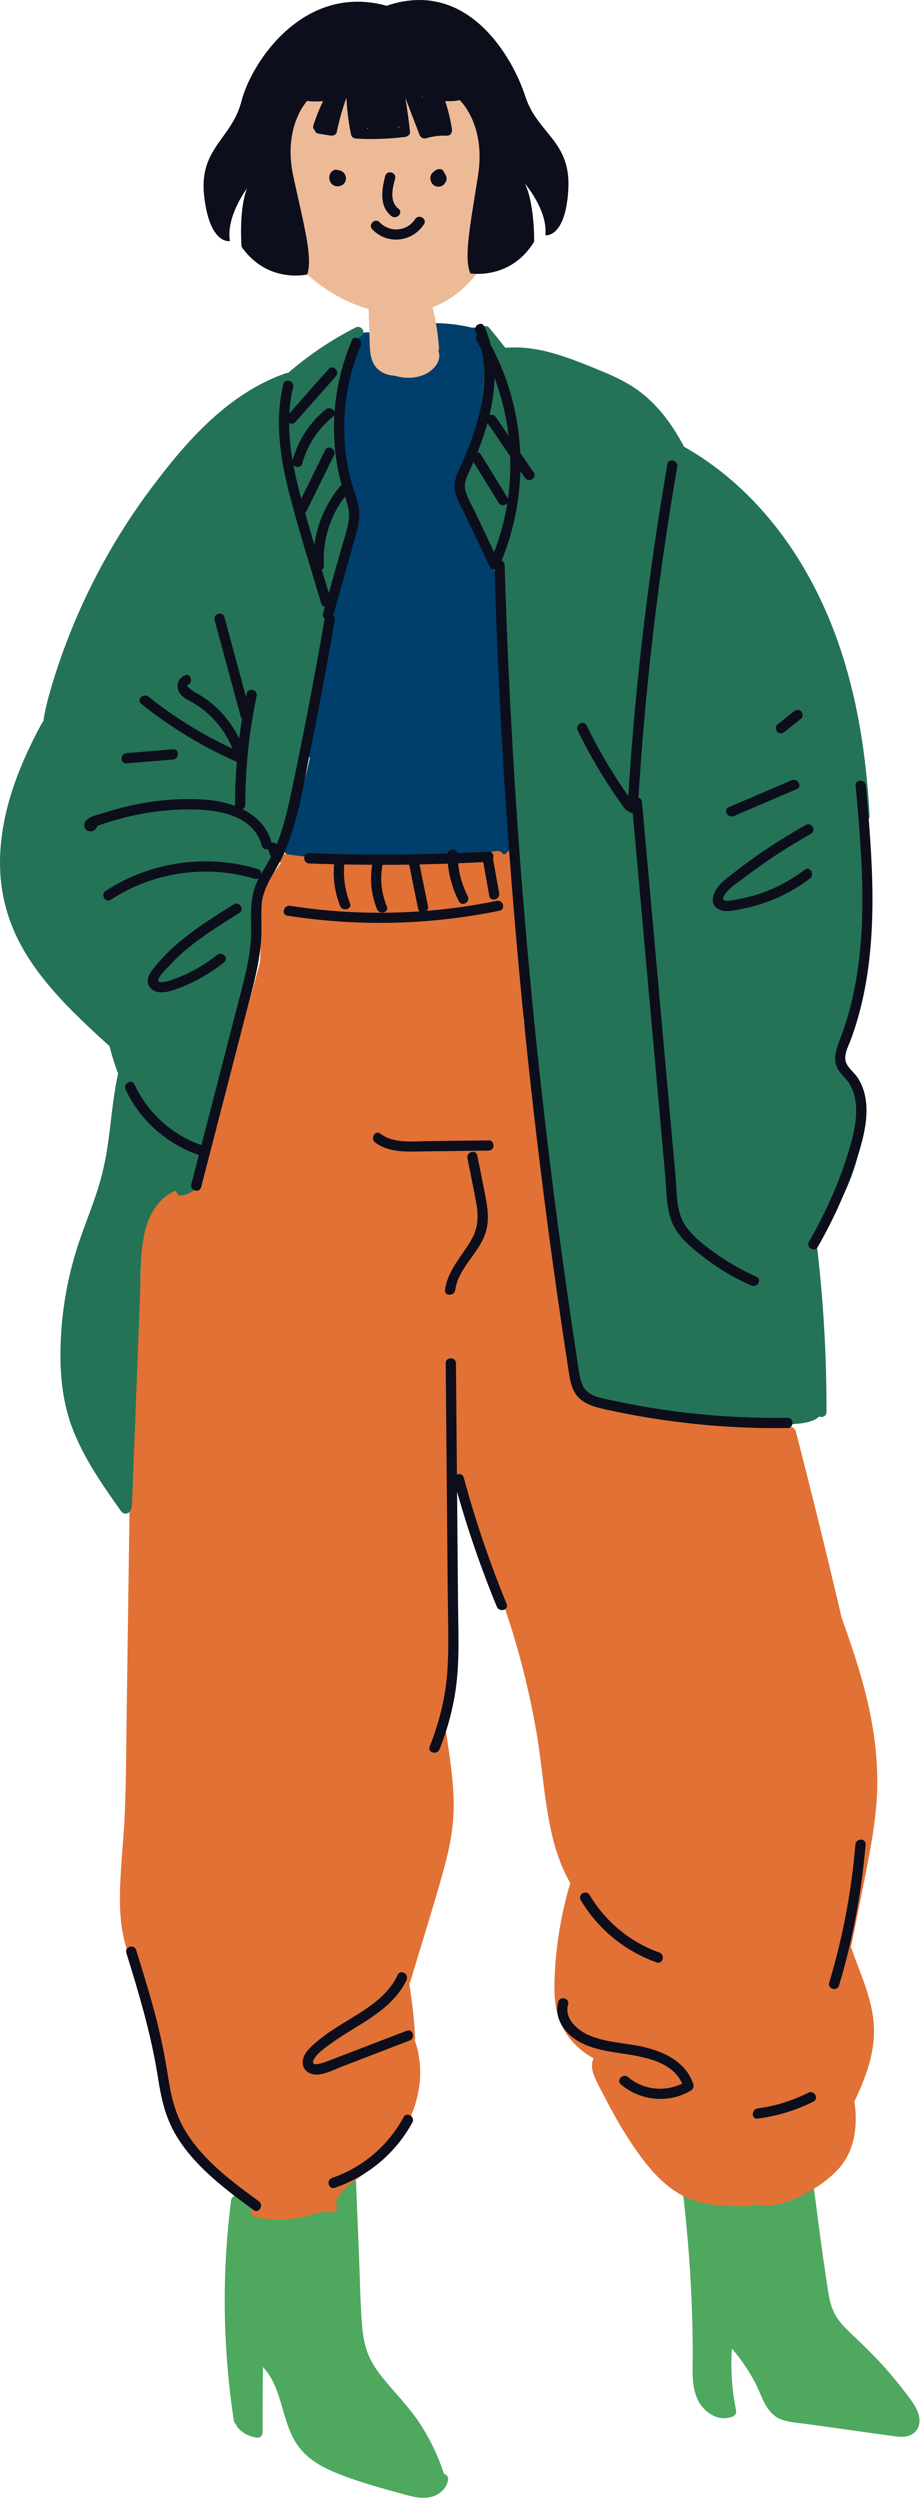 <svg width="180" height="487" viewBox="0 0 180 487" fill="none" xmlns="http://www.w3.org/2000/svg">
<path d="M178.97 470.412C178.581 468.959 177.63 467.754 176.745 466.574C175.709 465.195 174.634 463.844 173.516 462.531C171.217 459.828 168.72 457.34 166.136 454.915C164.952 453.803 163.765 452.654 162.905 451.264C161.968 449.75 161.578 448.019 161.305 446.279C159.972 437.758 158.96 429.172 157.793 420.627C157.738 420.232 157.222 419.859 156.832 419.895C149.865 420.546 142.937 421.571 136.082 422.978C135.628 423.071 135.409 423.384 135.372 423.73C135.29 423.754 135.21 423.788 135.136 423.838C134.776 424.078 134.417 424.318 134.058 424.557C133.93 424.642 133.822 424.754 133.738 424.882C133.249 424.889 132.804 425.202 132.881 425.828C133.754 432.943 134.361 440.091 134.682 447.252C134.844 450.866 134.934 454.483 134.954 458.1C134.97 461.103 134.601 464.408 135.812 467.24C136.909 469.803 139.868 471.879 142.688 470.77C143.216 470.562 143.501 470.12 143.384 469.544C142.574 465.572 142.313 461.53 142.572 457.496C144.302 459.519 145.812 461.716 147.066 464.074C148.473 466.718 149.132 470.206 152.25 471.338C153.8 471.9 155.55 471.979 157.172 472.206C159.048 472.468 160.924 472.73 162.801 472.992C166.598 473.523 170.393 474.068 174.193 474.583C175.498 474.759 176.956 474.848 178.041 473.958C179.112 473.08 179.314 471.696 178.97 470.412Z" fill="#4EA85E"/>
<path d="M86.494 481.907C85.367 478.495 83.827 475.224 81.863 472.214C79.824 469.087 77.236 466.455 74.866 463.592C73.712 462.198 72.643 460.698 71.9 459.04C71.052 457.147 70.703 455.063 70.534 453.008C70.176 448.667 70.134 444.284 69.959 439.932C69.756 434.944 69.555 429.959 69.354 424.972C69.332 424.462 68.912 423.938 68.356 423.976C63.467 424.307 58.578 424.636 53.688 424.967C51.728 425.099 49.544 424.966 47.712 425.77C46.803 426.17 45.95 426.872 45.672 427.768C45.347 427.904 45.075 428.19 45.02 428.622C43.19 442.9 43.394 457.37 45.559 471.6C45.61 471.935 45.783 472.142 46.006 472.244C46.023 472.434 46.095 472.626 46.239 472.804C47.235 474.039 48.607 474.69 50.163 474.868C50.698 474.931 51.16 474.363 51.159 473.872C51.144 469.616 51.166 465.362 51.22 461.106C55.208 465.323 54.736 472.038 58.191 476.646C60.204 479.328 63.21 480.862 66.271 482.051C70.039 483.518 73.946 484.604 77.84 485.67C79.771 486.198 81.792 486.875 83.811 486.458C85.478 486.114 87.004 484.835 87.291 483.112C87.394 482.49 86.971 482.043 86.494 481.907Z" fill="#4EA85E"/>
<path d="M98.427 124.763C98.217 120.886 97.981 117.009 97.723 113.134C97.683 112.531 97.215 112.211 96.742 112.179C94.125 106.087 91.639 99.938 89.279 93.742C94.326 84.951 95.729 74.309 93.122 64.509C92.962 63.906 92.425 63.722 91.953 63.834C89.213 63.165 86.403 62.869 83.582 62.977C83.415 62.983 83.271 63.023 83.149 63.086C82.538 63.091 81.95 63.565 82.223 64.289C83.291 67.115 82.039 70.487 78.91 71.183C75.989 71.833 73.146 69.301 73.817 66.277C73.906 65.877 73.766 65.342 73.359 65.151C72.419 64.711 71.451 64.586 70.475 64.933C70.011 64.839 69.474 65.022 69.273 65.593C67.102 71.739 65.778 78.295 66.149 84.838C66.335 88.119 67.046 91.259 67.917 94.417C68.73 97.37 69.555 100.425 69.045 103.482C68.983 103.569 68.931 103.671 68.895 103.791C64.646 117.911 61.755 132.411 60.233 147.078C60.209 147.318 60.259 147.513 60.359 147.662C59.017 153.613 57.359 159.494 55.387 165.273C55.134 166.015 55.751 166.498 56.365 166.487C56.521 166.661 56.738 166.786 57.018 166.821C62.847 167.542 68.714 167.346 74.559 166.947C74.662 167.315 74.965 167.599 75.473 167.551C77.534 167.351 79.606 167.149 81.679 167.255C83.618 167.354 85.514 167.799 87.437 168.038C89.295 168.267 91.091 168.181 92.913 167.742C93.743 167.541 94.566 167.293 95.391 167.069C96.371 167.105 97.353 167.117 98.338 167.098C98.527 167.095 98.69 167.047 98.823 166.97C99.311 166.958 99.786 166.639 99.778 166.01C99.622 152.253 99.175 138.501 98.427 124.763Z" fill="#003E6B"/>
<path d="M98.454 26.276C97.121 21.196 94.258 16.417 89.802 13.501C87.237 11.824 84.246 10.779 81.313 9.953C78.058 9.037 74.712 8.483 71.341 8.241C70.634 8.192 70.321 8.775 70.394 9.323C61.213 11.221 54.716 19.612 53.164 28.615C52.272 33.779 52.656 39.2 54.144 44.221C54.904 46.795 56.045 49.211 57.752 51.293C59.429 53.341 61.562 55.027 63.762 56.479C66.228 58.107 68.945 59.415 71.796 60.203C71.873 62.563 71.95 64.924 72.032 67.285C72.102 69.36 72.445 71.368 74.397 72.489C75.189 72.944 76.054 73.16 76.933 73.193C78.684 73.739 80.605 73.748 82.332 73.111C84.342 72.371 86.186 70.348 85.393 68.323C85.488 68.176 85.54 67.989 85.522 67.757C85.317 65.085 84.904 62.441 84.278 59.841C87.06 58.791 89.56 57.067 91.625 54.769C98.361 47.277 101.009 36.001 98.454 26.276Z" fill="#EDBA98"/>
<path d="M77.54 24.834C77.538 24.827 77.537 24.819 77.534 24.811C77.612 24.752 77.685 24.689 77.752 24.616L77.756 24.612C77.764 24.679 77.773 24.745 77.781 24.811C77.701 24.819 77.621 24.826 77.54 24.834ZM82.234 19.015C82.206 18.944 82.174 18.88 82.138 18.822C82.202 18.84 82.266 18.859 82.332 18.878C82.296 18.92 82.262 18.967 82.234 19.015ZM71.513 25.081C71.537 25.017 71.557 24.953 71.58 24.891C71.634 24.965 71.701 25.029 71.772 25.084C71.685 25.083 71.6 25.083 71.513 25.081ZM102.317 18.731C99.942 11.34 91.174 -4.309 75.321 1.123C59.166 -3.333 48.974 12.139 47.054 19.659C45.134 27.179 38.669 28.851 39.782 38.32C40.897 47.791 44.796 46.955 44.796 46.955C43.961 42.22 48.138 36.671 48.138 36.671C46.468 40.871 47.054 48.069 47.054 48.069C52.097 55.311 59.837 53.475 59.837 53.475C60.952 50.247 59.28 44.169 57.15 34.422C55.021 24.672 59.837 19.659 59.837 19.659C60.746 19.795 61.797 19.8 62.917 19.713C62.196 21.227 61.574 22.79 61.057 24.392C60.918 24.826 61.069 25.169 61.34 25.381C61.394 25.698 61.614 25.967 62.046 26.036C62.824 26.162 63.602 26.287 64.381 26.412C64.884 26.494 65.489 26.288 65.606 25.716C66.069 23.442 66.7 21.211 67.494 19.04C67.59 21.471 67.894 23.887 68.401 26.271C68.494 26.713 68.941 26.977 69.361 27.002C72.541 27.179 75.718 27.071 78.878 26.68C79.366 26.619 79.938 26.271 79.874 25.684C79.633 23.464 79.325 21.255 78.961 19.055L81.72 26.247C81.91 26.743 82.386 27.107 82.945 26.943C84.309 26.541 85.662 26.375 87.082 26.428C87.789 26.455 88.138 25.773 88.042 25.167C87.75 23.305 87.31 21.475 86.732 19.692C87.705 19.747 88.662 19.7 89.558 19.508C89.558 19.508 94.67 24.22 93.138 34.08C91.608 43.94 90.31 50.107 91.618 53.261C91.618 53.261 99.456 54.623 104.048 47.087C104.048 47.087 104.196 39.867 102.272 35.778C102.272 35.778 106.78 41.06 106.234 45.837C106.234 45.837 110.177 46.435 110.712 36.915C111.248 27.393 104.692 26.12 102.317 18.731Z" fill="#0D0E1B"/>
<path d="M67.171 33.942C66.907 33.475 66.383 33.164 65.85 33.152C65.478 32.976 65.061 33.052 64.719 33.336C64.233 33.74 64.074 34.364 64.183 34.936C64.203 35.108 64.257 35.278 64.339 35.446C64.375 35.515 64.422 35.576 64.475 35.632C64.678 35.919 64.97 36.144 65.343 36.242C65.911 36.39 66.561 36.226 66.971 35.802C67.461 35.295 67.513 34.544 67.171 33.942Z" fill="#0D0E1B"/>
<path d="M86.826 34.117C86.763 33.979 86.679 33.847 86.571 33.727C86.463 33.294 86.086 32.886 85.604 32.933C85.15 32.978 84.734 33.171 84.448 33.495C84.436 33.505 84.427 33.511 84.415 33.521C84.41 33.526 84.403 33.529 84.398 33.534C84.02 33.833 83.794 34.313 83.834 34.805C83.886 35.419 84.22 36.002 84.806 36.249C85.406 36.502 86.124 36.353 86.552 35.846C86.639 35.745 86.711 35.637 86.77 35.523C86.774 35.519 86.776 35.515 86.78 35.511C87.087 35.114 87.054 34.559 86.826 34.117Z" fill="#0D0E1B"/>
<path d="M77.641 40.679C75.816 39.212 76.452 36.751 76.969 34.8C77.297 33.56 75.376 33.031 75.048 34.271C74.353 36.888 73.823 40.152 76.233 42.088C77.224 42.883 78.641 41.483 77.641 40.679Z" fill="#0D0E1B"/>
<path d="M80.87 42.683C79.275 45.128 75.95 45.361 73.943 43.292C73.048 42.369 71.64 43.779 72.534 44.7C75.466 47.724 80.31 47.184 82.59 43.688C83.292 42.611 81.567 41.611 80.87 42.683Z" fill="#0D0E1B"/>
<path d="M170.643 352.435C171.519 343.492 170.109 334.692 167.594 326.115C166.511 322.421 165.258 318.784 163.961 315.16C161.123 303.023 158.147 290.917 155.03 278.849C154.975 278.635 154.871 278.475 154.741 278.361C154.582 278.133 154.33 277.967 153.982 277.944C140.45 276.996 127.027 274.855 113.869 271.561C113.602 271.495 113.367 271.531 113.177 271.631C109.721 257.339 107.141 242.836 105.501 228.221C105.217 225.687 104.963 223.148 104.734 220.608C105.015 220.391 105.201 220.041 105.129 219.604C103.958 212.567 102.906 205.509 101.969 198.437C102.209 198.283 102.377 198.017 102.37 197.64C102.191 187.308 101.581 176.988 100.542 166.708C100.426 165.551 98.746 165.443 98.562 166.412C98.473 166.384 98.377 166.365 98.27 166.365C98.174 166.365 98.082 166.384 97.994 166.411C97.805 166.017 97.398 165.707 96.861 165.779C89.987 166.715 83.114 167.584 76.171 167.723C69.289 167.86 62.399 167.4 55.598 166.347C54.473 166.172 53.922 167.7 54.737 168.157C54.47 168.408 54.251 168.704 54.094 169.029C49.479 174.035 51.129 181.088 50.65 187.429C46.763 202.015 42.121 216.345 38.453 230.988C38.457 230.965 38.447 231.011 38.453 230.988C38.422 230.984 38.238 230.893 38.205 230.891C34.454 230.68 30.785 231.755 28.905 234.877C26.675 238.58 27.583 244.851 27.361 249.069C27.107 253.895 25.926 259.175 25.982 264.001C26.039 268.972 25.591 273.223 25.397 278.191C25.213 282.927 25.438 286.861 25.026 291.583C24.531 291.588 25.246 292.979 25.237 293.616C25.053 306.832 24.867 320.049 24.683 333.265C24.591 339.844 24.57 346.427 24.319 353.001C24.102 358.692 23.351 364.376 23.363 370.075C23.373 375.296 24.226 380.543 27.23 384.852C27.231 384.927 27.239 385.005 27.257 385.085C28.941 392.805 30.417 400.607 32.361 408.264C33.213 411.62 34.401 414.873 36.265 417.805C37.985 420.513 40.143 422.931 42.513 425.085C44.575 426.961 46.797 428.652 49.087 430.24C48.671 430.748 48.723 431.644 49.545 431.836C51.994 432.405 54.503 432.564 56.999 432.24C58.215 432.081 59.391 431.807 60.569 431.467C61.83 431.103 63.111 430.701 64.429 430.989C65.509 431.225 66.053 429.823 65.371 429.261C65.381 429.235 65.39 429.208 65.398 429.18C66.187 426.225 69.611 424.62 71.801 422.796C74.326 420.691 76.585 418.236 78.338 415.451C81.707 410.099 82.929 403.425 80.799 397.445C80.855 397.319 80.883 397.171 80.874 396.999C80.686 393.449 80.295 389.916 79.717 386.409C79.813 386.307 79.89 386.175 79.939 386.011C82.098 378.801 84.381 371.617 86.389 364.364C87.359 360.857 88.135 357.285 88.325 353.643C88.511 350.044 88.167 346.447 87.69 342.881C87.303 339.991 86.831 337.112 86.457 334.22C88.187 319.359 88.842 304.377 88.387 289.423C88.361 288.533 88.326 287.645 88.291 286.757C89.621 291.092 91.314 295.313 93.038 299.509C95.531 305.576 97.931 311.657 99.851 317.936C101.782 324.244 103.321 330.673 104.455 337.172C105.589 343.66 105.961 350.288 107.367 356.725C108.13 360.216 109.307 363.707 111.091 366.82C109.178 373.271 108.111 379.987 108.002 386.713C107.949 390.065 108.447 393.316 110.33 396.157C111.683 398.199 113.506 399.831 115.646 400.952C115.079 402.157 115.321 403.401 115.842 404.613C116.431 405.984 117.159 407.307 117.846 408.631C119.31 411.46 120.857 414.249 122.606 416.913C125.805 421.787 129.761 427.032 135.577 428.788C138.878 429.784 142.391 429.795 145.809 429.783C146.163 429.781 146.419 429.629 146.578 429.407C149.361 430.053 152.195 429.485 154.807 428.353C157.698 427.103 160.601 425.26 162.843 423.036C166.526 419.383 167.157 414.241 166.449 409.345C168.937 404.14 170.917 398.724 170.063 392.821C169.382 388.103 167.311 383.777 165.786 379.292C166.681 374.808 167.577 370.325 168.469 365.843C169.351 361.401 170.202 356.945 170.643 352.435Z" fill="#E27135"/>
<path d="M94.641 233.464C94.113 230.671 93.534 227.887 92.98 225.099C92.73 223.841 90.81 224.373 91.058 225.628C91.601 228.353 92.157 231.075 92.682 233.803C93.168 236.316 93.292 238.68 92.086 241.003C90.273 244.495 87.228 247.207 86.701 251.281C86.537 252.548 88.532 252.536 88.694 251.281C89.213 247.269 92.897 244.435 94.364 240.791C95.325 238.405 95.108 235.937 94.641 233.464Z" fill="#0D0E1B"/>
<path d="M96.778 175.488C92.263 176.417 87.694 177.068 83.102 177.44C83.327 177.221 83.456 176.903 83.378 176.515C82.827 173.808 82.275 171.101 81.723 168.395C83.566 168.359 85.408 168.305 87.25 168.243C87.483 170.803 88.21 173.276 89.398 175.583C89.984 176.723 91.704 175.716 91.118 174.577C90.08 172.561 89.455 170.403 89.244 168.169C90.878 168.104 92.512 168.027 94.146 167.941C94.148 167.971 94.151 168 94.156 168.031L95.316 174.527C95.542 175.787 97.462 175.253 97.238 173.997C96.851 171.832 96.464 169.667 96.078 167.501C96.066 167.431 96.047 167.367 96.024 167.307C96.296 166.701 96.012 165.849 95.166 165.896C93.152 166.009 91.139 166.104 89.126 166.184C88.875 165.251 87.372 165.272 87.188 166.256C78.204 166.567 69.211 166.552 60.226 166.211C58.944 166.163 58.946 168.155 60.226 168.204C61.846 168.265 63.466 168.315 65.084 168.355C65.083 168.372 65.08 168.388 65.079 168.405C64.839 171.16 65.24 173.916 66.262 176.485C66.73 177.663 68.658 177.149 68.183 175.956C67.219 173.529 66.844 171.007 67.071 168.405V168.4C68.884 168.435 70.696 168.453 72.511 168.461C72.028 171.388 72.312 174.349 73.442 177.109C73.92 178.279 75.848 177.767 75.362 176.579C74.323 174.039 73.99 171.316 74.496 168.611C74.506 168.563 74.51 168.516 74.514 168.469C76.243 168.468 77.972 168.456 79.702 168.431C80.287 171.301 80.871 174.172 81.456 177.044C81.502 177.264 81.598 177.427 81.724 177.543C73.318 178.12 64.85 177.761 56.516 176.453C55.263 176.256 54.722 178.176 55.987 178.375C69.704 180.527 83.706 180.209 97.307 177.408C98.562 177.151 98.031 175.231 96.778 175.488Z" fill="#0D0E1B"/>
<path d="M50.419 428.811C45.146 424.955 39.623 420.872 36.165 415.207C34.277 412.116 33.413 408.769 32.853 405.22C32.218 401.183 31.459 397.197 30.438 393.237C29.281 388.748 27.905 384.319 26.529 379.892C26.15 378.672 24.226 379.192 24.609 380.421C27.125 388.523 29.526 396.619 30.819 405.02C31.39 408.725 32.189 412.273 34.058 415.56C35.718 418.479 37.963 421.045 40.406 423.333C43.215 425.961 46.313 428.263 49.414 430.532C50.45 431.289 51.445 429.56 50.419 428.811Z" fill="#0D0E1B"/>
<path d="M78.613 412.441C75.627 417.968 70.632 422.242 64.679 424.273C63.472 424.685 63.991 426.609 65.208 426.193C71.643 423.998 77.099 419.434 80.335 413.446C80.944 412.318 79.224 411.31 78.613 412.441Z" fill="#0D0E1B"/>
<path d="M79.257 395.588L63.848 401.509C63.193 401.763 60.174 402.923 61.173 401.115C61.774 400.024 63.074 399.125 64.049 398.389C65.08 397.611 66.165 396.903 67.257 396.215C69.433 394.845 71.673 393.568 73.728 392.02C75.985 390.317 77.981 388.296 79.197 385.709C79.738 384.556 78.021 383.544 77.477 384.704C74.98 390.021 69.237 392.444 64.62 395.552C63.412 396.365 62.233 397.235 61.148 398.209C60.105 399.145 58.933 400.316 58.958 401.824C58.984 403.325 60.332 404.177 61.713 404.137C63.386 404.088 65.048 403.173 66.58 402.585L79.786 397.509C80.972 397.055 80.457 395.127 79.257 395.588Z" fill="#0D0E1B"/>
<path d="M98.706 312.466C95.4 304.448 92.608 296.228 90.347 287.856C90.166 287.183 89.512 287.032 89.01 287.235C88.996 285.696 88.983 284.159 88.97 282.619C88.92 276.935 88.871 271.248 88.82 265.562C88.81 264.28 86.816 264.276 86.828 265.562L87.088 295.314L87.215 309.992C87.259 314.959 87.463 319.96 87.188 324.924C86.896 330.199 85.65 335.331 83.706 340.236C83.234 341.43 85.16 341.946 85.627 340.767C87.346 336.428 88.524 331.899 89 327.251C89.504 322.32 89.271 317.32 89.228 312.372C89.166 305.114 89.102 297.858 89.039 290.602C91.186 298.21 93.771 305.686 96.784 312.995C97.266 314.164 99.195 313.652 98.706 312.466Z" fill="#0D0E1B"/>
<path d="M128.448 380.364C122.763 378.34 117.929 374.329 114.852 369.144C114.197 368.043 112.476 369.044 113.132 370.149C116.483 375.795 121.737 380.085 127.919 382.284C129.128 382.716 129.649 380.791 128.448 380.364Z" fill="#0D0E1B"/>
<path d="M135.08 406.091C133.505 401.072 128.133 399.14 123.414 398.371C120.473 397.891 117.381 397.652 114.628 396.424C112.414 395.439 109.89 393.173 110.666 390.495C111.025 389.261 109.104 388.733 108.746 389.965C107.994 392.563 109.354 395.077 111.341 396.717C113.622 398.601 116.608 399.295 119.464 399.765C124.022 400.515 130.762 401.008 132.885 405.897C129.508 407.567 125.244 407.125 122.357 404.629C121.392 403.795 119.976 405.199 120.948 406.039C124.717 409.296 130.353 409.831 134.622 407.217C134.988 406.992 135.213 406.515 135.08 406.091Z" fill="#0D0E1B"/>
<path d="M157.464 407.67C154.371 409.228 151.032 410.273 147.596 410.721C146.343 410.885 146.325 412.88 147.596 412.713C151.403 412.216 155.037 411.118 158.469 409.39C159.615 408.814 158.607 407.094 157.464 407.67Z" fill="#0D0E1B"/>
<path d="M166.632 359.316C165.879 368.445 164.16 377.464 161.532 386.237C161.163 387.469 163.086 387.996 163.454 386.768C166.132 377.824 167.856 368.621 168.624 359.316C168.73 358.039 166.738 358.045 166.632 359.316Z" fill="#0D0E1B"/>
<path d="M95.172 222.149C91.292 222.197 87.412 222.243 83.532 222.29C80.433 222.327 76.729 222.833 74.096 220.843C73.073 220.07 72.079 221.799 73.091 222.565C75.829 224.631 79.505 224.331 82.743 224.291C86.885 224.242 91.029 224.191 95.172 224.142C96.453 224.126 96.456 222.133 95.172 222.149Z" fill="#0D0E1B"/>
<path d="M69.292 63.79C64.553 66.195 60.137 69.177 56.121 72.651C55.987 72.633 55.836 72.646 55.672 72.704C44.425 76.65 36.34 85.901 29.388 95.197C22.469 104.449 16.888 114.681 12.811 125.489C11.676 128.501 10.657 131.557 9.768 134.65C9.213 136.576 8.716 138.537 8.441 140.521C8.344 140.597 8.256 140.7 8.183 140.833C3.591 149.254 -0.081 158.672 0.001 168.4C0.041 172.954 0.993 177.414 2.831 181.581C4.633 185.666 7.245 189.348 10.151 192.72C13.485 196.589 17.243 200.064 21.011 203.504C21.101 203.586 21.197 203.648 21.293 203.692C21.783 205.525 22.321 207.364 23.003 209.136C21.981 213.764 21.661 218.529 20.967 223.221C20.515 226.281 19.833 229.273 18.872 232.213C17.903 235.178 16.743 238.073 15.712 241.017C13.633 246.958 12.339 253.142 11.928 259.428C11.525 265.593 11.805 271.964 13.948 277.813C16.168 283.877 19.901 289.194 23.612 294.421C24.215 295.269 25.48 294.758 25.515 293.97C25.627 293.822 25.7 293.633 25.708 293.401C26.056 284.273 26.404 275.148 26.752 266.02L27.265 252.528C27.425 248.329 27.249 243.914 28.248 239.808C29.059 236.478 31.025 233.176 34.272 231.944C34.341 232.485 34.813 233.012 35.508 232.868C36.367 232.692 37.175 232.354 37.884 231.836C38.757 231.198 38.929 230.748 39.059 229.693L39.752 224.081C39.816 223.997 39.868 223.9 39.907 223.785C42.608 215.917 44.841 207.893 46.572 199.757C47.431 195.72 48.169 191.658 48.781 187.577C49.356 183.749 49.701 179.889 50.292 176.066C50.676 173.586 51.22 171.065 52.231 168.762C52.508 168.678 52.747 168.466 52.844 168.098C52.944 167.722 53.043 167.346 53.141 166.969C53.511 166.344 53.925 165.742 54.393 165.172C54.723 164.769 54.683 164.294 54.465 163.942C58.816 148.984 62.177 133.748 64.52 118.345C64.561 118.078 64.505 117.844 64.391 117.652C65.083 115.557 65.775 113.462 66.467 111.369C67.704 107.621 69.483 103.773 68.699 99.754C68.333 97.888 67.628 96.101 67.147 94.265C66.683 92.505 66.32 90.714 66.073 88.912C65.585 85.329 65.541 81.662 65.999 78.074C66.524 73.968 67.759 69.957 69.7 66.298C69.8 66.112 69.835 65.929 69.823 65.757C69.981 65.676 70.139 65.591 70.297 65.511C71.441 64.93 70.433 63.21 69.292 63.79Z" fill="#247357"/>
<path d="M169.397 158.987C168.76 146.826 166.869 134.613 162.559 123.178C158.745 113.065 153.025 103.619 145.249 96.057C141.649 92.557 137.624 89.494 133.255 87.025C131.149 83.017 128.484 79.277 124.891 76.485C122.431 74.573 119.621 73.286 116.756 72.11C113.717 70.863 110.659 69.611 107.489 68.735C104.527 67.917 101.491 67.495 98.45 67.758C97.42 66.438 96.371 65.133 95.299 63.847C94.476 62.862 93.073 64.278 93.889 65.257C94.186 65.611 94.478 65.97 94.771 66.329C94.276 66.449 93.817 66.903 93.916 67.547C95.281 76.489 92.397 85.362 89.659 93.762C89.539 94.131 89.632 94.437 89.831 94.65C89.779 94.862 89.8 95.101 89.93 95.346C92.481 100.129 94.967 104.947 97.388 109.798C97.343 109.907 97.315 110.03 97.312 110.169C96.754 130.849 98.121 151.521 100.175 172.091C102.235 192.739 104.828 213.338 107.253 233.947C108.616 245.535 109.979 257.122 111.341 268.709C111.428 269.449 112.156 269.759 112.708 269.629C112.911 270.451 113.52 271.134 114.351 271.537C115.015 271.857 115.741 271.947 116.441 272.154C117.264 272.399 117.991 272.81 118.637 273.373C119.228 273.887 119.989 273.557 120.264 273.03C124.557 274.122 128.955 274.791 133.351 275.367C136.689 275.803 140.032 276.209 143.372 276.625C146.64 277.033 149.924 277.513 153.224 277.457C154.629 277.433 158.308 277.354 159.56 275.941C160.149 276.203 161.007 275.914 161.008 275.073C161.037 263.898 160.372 252.73 159.019 241.639C164.727 233.319 169.677 223.897 167.104 213.579C166.471 211.041 165.34 208.667 163.741 206.613C163.777 206.554 163.809 206.49 163.835 206.419C169.133 192.062 169.408 176.527 168.521 161.425C168.492 160.931 168.457 160.438 168.427 159.946C168.933 159.958 169.431 159.639 169.397 158.987Z" fill="#247357"/>
<path d="M45.579 176.158C40.885 179.071 36.118 182.042 32.227 186.012C31.275 186.983 30.386 188.012 29.57 189.099C28.869 190.031 28.397 191.24 29.174 192.283C30.591 194.186 33.586 192.991 35.303 192.316C38.341 191.124 41.127 189.484 43.674 187.448C44.675 186.648 43.258 185.247 42.266 186.04C39.87 187.954 37.162 189.512 34.287 190.582C33.677 190.808 33.054 191.054 32.421 191.202C32.114 191.272 31.181 191.46 30.907 191.188C30.398 190.682 32.425 188.718 32.838 188.264C36.742 183.987 41.705 180.906 46.585 177.878C47.673 177.203 46.673 175.479 45.579 176.158Z" fill="#0D0E1B"/>
<path d="M67.206 96.722C67.695 98.226 68.175 99.694 67.942 101.32C67.671 103.209 66.996 105.07 66.483 106.902C65.672 109.785 64.863 112.668 64.052 115.55C63.6 114.028 63.145 112.506 62.686 110.984C62.943 110.834 63.119 110.56 63.096 110.162C62.819 105.342 64.259 100.542 67.206 96.722ZM61.246 106.17C60.629 104.09 60.023 102.005 59.441 99.917C59.532 99.837 59.614 99.734 59.681 99.601C61.475 95.968 63.269 92.333 65.064 88.7C65.63 87.556 63.911 86.544 63.343 87.694C61.79 90.841 60.235 93.989 58.681 97.136C58.599 96.83 58.515 96.526 58.434 96.22C57.949 94.369 57.506 92.493 57.151 90.602C57.608 91.132 58.654 91.148 58.895 90.266C59.885 86.653 61.966 83.518 64.876 81.165C64.996 81.068 65.082 80.961 65.136 80.85C65.034 82.612 65.038 84.381 65.156 86.149C65.346 88.972 65.805 91.778 66.543 94.51C66.434 94.564 66.329 94.646 66.231 94.765C63.513 98.037 61.779 102 61.246 106.17ZM70.259 67.332C70.752 66.165 69.037 65.148 68.539 66.326C66.66 70.766 65.519 75.482 65.177 80.273C64.983 79.673 64.13 79.221 63.467 79.756C60.319 82.301 58.065 85.793 56.987 89.692C56.571 87.261 56.315 84.81 56.316 82.361C56.666 82.62 57.15 82.658 57.526 82.233C60.162 79.254 62.797 76.276 65.433 73.297C66.279 72.338 64.875 70.925 64.023 71.888L56.366 80.544C56.461 78.826 56.695 77.113 57.103 75.412C57.402 74.166 55.482 73.634 55.182 74.882C53.496 81.904 54.562 89.116 56.322 96.01C58.169 103.242 60.455 110.377 62.563 117.536C62.683 117.945 62.979 118.158 63.303 118.217L62.941 119.51C62.816 119.948 62.979 120.296 63.255 120.509C61.97 127.908 60.6 135.292 59.142 142.658C58.406 146.368 57.651 150.073 56.87 153.774C56.155 157.156 55.404 160.549 54.184 163.79C54.095 164.028 54.003 164.262 53.907 164.497C53.664 164.222 53.298 164.078 52.908 164.185C52.066 161.049 49.898 158.95 47.226 157.626C47.539 157.49 47.781 157.2 47.781 156.753C47.783 149.646 48.518 142.572 49.991 135.62C50.257 134.369 48.337 133.834 48.07 135.089C48.02 135.321 47.975 135.553 47.927 135.785L43.726 120.245C43.392 119.008 41.47 119.533 41.804 120.774C43.498 127.038 45.193 133.304 46.886 139.569C46.938 139.764 47.031 139.916 47.148 140.026C46.941 141.304 46.757 142.582 46.596 143.865C45.766 142.154 44.7 140.561 43.426 139.133C42.367 137.945 41.159 136.893 39.854 135.985C39.197 135.528 38.508 135.136 37.809 134.749C37.702 134.69 36.118 133.649 36.556 133.466C37.722 132.978 37.21 131.05 36.027 131.545C34.48 132.192 34.148 134.061 35.239 135.322C35.834 136.01 36.674 136.381 37.449 136.822C38.29 137.302 39.096 137.845 39.847 138.458C42.267 140.438 44.142 142.99 45.309 145.866C39.474 143.136 33.961 139.737 28.926 135.712C27.934 134.918 26.515 136.32 27.517 137.12C33.214 141.676 39.45 145.48 46.127 148.414C45.903 151.188 45.79 153.969 45.788 156.753C45.788 156.848 45.8 156.934 45.819 157.014C43.901 156.286 41.814 155.896 39.815 155.761C33.245 155.321 26.46 156.324 20.212 158.36C19.039 158.742 16.537 159.132 16.422 160.697C16.325 162.032 18.111 162.409 18.762 161.336C18.838 161.212 18.879 161.069 18.891 160.924C18.98 160.89 19.069 160.858 19.158 160.826C19.567 160.678 19.977 160.536 20.39 160.397C21.095 160.162 21.807 159.941 22.523 159.734C24.074 159.288 25.646 158.913 27.231 158.606C30.435 157.989 33.697 157.681 36.961 157.673C42.246 157.661 49.391 158.692 50.998 164.748C51.162 165.369 51.73 165.546 52.211 165.41C52.395 165.93 52.578 166.452 52.762 166.972C52.49 167.496 52.203 168.013 51.901 168.522C51.555 169.104 51.203 169.682 50.87 170.27C50.894 169.853 50.687 169.426 50.175 169.272C40.278 166.289 29.234 167.88 20.59 173.552C19.523 174.253 20.519 175.978 21.595 175.273C29.819 169.874 40.224 168.354 49.645 171.193C49.953 171.285 50.215 171.236 50.418 171.102C50.099 171.717 49.814 172.346 49.593 173.008C48.465 176.364 49.127 180 48.855 183.461C48.558 187.232 47.544 190.906 46.603 194.556L43.773 205.518L39.24 223.076C39.214 223.064 39.187 223.052 39.158 223.041C33.43 221.042 28.748 216.725 26.186 211.241C25.645 210.081 23.926 211.09 24.466 212.246C27.25 218.202 32.434 222.8 38.629 224.962C38.667 224.976 38.706 224.988 38.745 224.997L37.269 230.714C36.947 231.956 38.868 232.486 39.188 231.244C41.11 223.806 43.03 216.37 44.95 208.933C45.908 205.214 46.87 201.497 47.828 197.778C48.769 194.137 49.818 190.497 50.431 186.782C50.726 184.994 50.92 183.19 50.937 181.377C50.954 179.617 50.834 177.849 50.994 176.093C51.282 172.914 53.175 170.433 54.615 167.705C54.718 167.582 54.794 167.437 54.833 167.284C54.956 167.036 55.078 166.785 55.193 166.532C58.084 160.126 59.108 152.916 60.486 146.074C62.176 137.674 63.752 129.252 65.216 120.809C65.284 120.416 65.142 120.093 64.907 119.874C65.93 116.236 66.953 112.598 67.974 108.961C68.47 107.194 68.987 105.433 69.46 103.661C69.909 101.984 70.167 100.316 69.829 98.593C69.496 96.912 68.806 95.304 68.371 93.644C67.935 91.982 67.6 90.29 67.383 88.586C66.963 85.29 66.946 81.938 67.31 78.636C67.737 74.761 68.74 70.921 70.259 67.332Z" fill="#0D0E1B"/>
<path d="M33.69 145.971L24.636 146.71C23.368 146.812 23.356 148.806 24.636 148.702L33.69 147.963C34.959 147.86 34.969 145.867 33.69 145.971Z" fill="#0D0E1B"/>
<path d="M96.253 107.544C95.072 105.06 93.891 102.576 92.709 100.093C92.016 98.637 91.12 97.156 90.673 95.601C90.193 93.925 91.208 92.363 91.864 90.877C91.992 90.585 92.119 90.292 92.244 89.999C93.879 92.655 95.512 95.311 97.147 97.967C97.577 98.665 98.44 98.504 98.825 98.009C98.717 98.689 98.596 99.369 98.459 100.044C97.935 102.6 97.199 105.112 96.253 107.544ZM94.964 82.395C96.437 84.553 97.909 86.711 99.383 88.869C99.479 91.629 99.339 94.401 98.956 97.141C98.932 97.081 98.904 97.021 98.867 96.961C97.141 94.156 95.416 91.351 93.691 88.547C93.52 88.269 93.281 88.128 93.031 88.089C93.769 86.228 94.431 84.327 94.964 82.395ZM96.327 73.596C97.701 77.232 98.621 81.036 99.077 84.896L96.587 81.245C96.273 80.787 95.768 80.716 95.359 80.873C95.927 78.485 96.283 76.055 96.327 73.596ZM153.423 276.197C146.904 276.289 140.383 275.975 133.905 275.235C130.595 274.856 127.299 274.363 124.021 273.763C122.433 273.471 120.852 273.155 119.275 272.812C117.931 272.521 116.472 272.299 115.237 271.665C113.913 270.984 113.335 269.821 113.021 268.415C112.673 266.855 112.493 265.247 112.252 263.668C111.755 260.424 111.272 257.179 110.801 253.931C109.844 247.328 108.939 240.717 108.087 234.101C106.396 220.952 104.912 207.775 103.635 194.579C102.351 181.317 101.277 168.035 100.415 154.739C99.556 141.509 98.904 128.265 98.463 115.015C98.408 113.375 98.357 111.735 98.308 110.095C98.295 109.643 98.037 109.349 97.712 109.217C99.987 103.677 101.211 97.747 101.371 91.783C101.664 92.212 101.957 92.643 102.251 93.072C102.969 94.125 104.696 93.129 103.971 92.067C103.095 90.781 102.217 89.497 101.341 88.212C101.141 83.677 100.328 79.165 98.893 74.836C98.02 72.193 96.913 69.631 95.597 67.18C95.284 65.96 94.872 64.763 94.355 63.595C93.837 62.425 92.12 63.437 92.635 64.6C92.736 64.829 92.831 65.059 92.921 65.289C92.692 65.569 92.612 65.96 92.853 66.365C93.167 66.892 93.467 67.428 93.757 67.965C94.88 72.747 94.221 77.828 92.849 82.537C91.973 85.548 90.795 88.447 89.499 91.297C88.891 92.636 88.361 93.987 88.609 95.479C88.864 97.017 89.737 98.468 90.399 99.859L95.452 110.483C95.608 110.809 95.979 110.975 96.344 110.969C96.747 124.257 97.353 137.54 98.173 150.809C99.011 164.369 100.068 177.916 101.343 191.443C102.617 204.969 104.111 218.475 105.821 231.953C106.667 238.617 107.564 245.276 108.515 251.925C108.999 255.304 109.495 258.683 110.004 262.056C110.26 263.743 110.519 265.431 110.781 267.117C110.988 268.449 111.195 269.791 111.817 271.004C113.152 273.608 116.143 274.171 118.745 274.735C122.025 275.445 125.328 276.047 128.648 276.537C135.187 277.505 141.781 278.064 148.389 278.183C150.067 278.213 151.745 278.213 153.423 278.189C154.704 278.172 154.708 276.18 153.423 276.197Z" fill="#0D0E1B"/>
<path d="M147.35 248.706C144.631 247.502 142.036 246.042 139.612 244.32C137.374 242.731 134.867 240.876 133.372 238.528C131.69 235.884 131.874 232.275 131.603 229.258C131.3 225.886 130.999 222.512 130.698 219.142C129.5 205.786 128.304 192.428 127.108 179.072C126.428 171.47 125.746 163.866 125.066 156.262C125.023 155.794 124.724 155.498 124.371 155.374C125.412 138.68 127.146 122.032 129.598 105.487C130.319 100.624 131.1 95.772 131.94 90.93C132.158 89.676 130.239 89.138 130.019 90.4C127.026 107.663 124.782 125.055 123.315 142.512C122.964 146.695 122.66 150.882 122.398 155.071C119.323 150.71 116.603 146.114 114.268 141.314C113.707 140.16 111.988 141.17 112.548 142.319C115.15 147.666 118.223 152.762 121.738 157.558C121.912 157.798 122.143 157.926 122.382 157.97C122.566 158.259 122.915 158.391 123.262 158.37C124.436 171.486 125.611 184.602 126.787 197.718C127.407 204.66 128.03 211.603 128.651 218.546L129.575 228.86C129.85 231.919 129.743 235.4 130.982 238.262C132.226 241.14 134.912 243.251 137.34 245.107C140.122 247.234 143.146 249.008 146.344 250.427C147.506 250.942 148.52 249.226 147.35 248.706Z" fill="#0D0E1B"/>
<path d="M164.829 207.01C164.261 205.576 165.265 203.831 165.757 202.499C166.855 199.527 167.699 196.466 168.327 193.362C169.569 187.212 169.988 180.92 169.96 174.655C169.927 167.432 169.313 160.23 168.675 153.04C168.563 151.774 166.569 151.762 166.683 153.04C167.785 165.468 168.911 178.156 166.828 190.546C166.313 193.604 165.603 196.632 164.656 199.588C164.183 201.067 163.575 202.498 163.092 203.972C162.655 205.308 162.472 206.758 163.116 208.058C163.685 209.21 164.78 209.994 165.453 211.082C166.12 212.159 166.507 213.383 166.673 214.635C167.024 217.266 166.523 219.964 165.829 222.498C163.977 229.278 161.084 235.811 157.587 241.895C156.947 243.008 158.667 244.012 159.307 242.9C162.456 237.422 165.039 231.619 166.973 225.602C168.529 220.764 170.057 214.738 167.173 210.076C166.513 209.01 165.288 208.167 164.829 207.01Z" fill="#0D0E1B"/>
<path d="M144.961 170.983C146.322 169.947 147.708 168.94 149.114 167.967C151.981 165.986 154.938 164.143 157.973 162.43C159.089 161.8 158.086 160.079 156.968 160.71C151.316 163.899 145.874 167.544 140.874 171.687C139.334 172.963 137.513 176.2 140.316 177.275C141.58 177.76 143.246 177.299 144.528 177.055C145.968 176.782 147.386 176.403 148.773 175.928C152.009 174.819 155.045 173.21 157.772 171.148C158.782 170.384 157.79 168.652 156.766 169.427C154.225 171.35 151.416 172.902 148.404 173.952C146.913 174.472 145.384 174.879 143.832 175.166C143.094 175.302 142.225 175.548 141.47 175.476C140.516 175.386 140.85 174.732 141.268 174.135C142.153 172.868 143.749 171.906 144.961 170.983Z" fill="#0D0E1B"/>
<path d="M154.212 152.002L141.945 157.25C140.771 157.752 141.784 159.469 142.951 158.97L155.217 153.722C156.392 153.22 155.379 151.502 154.212 152.002Z" fill="#0D0E1B"/>
<path d="M156.068 138.576C155.658 138.156 155.078 138.241 154.659 138.576C153.582 139.438 152.503 140.301 151.424 141.164C151 141.502 151.078 142.218 151.424 142.573C151.835 142.993 152.415 142.908 152.832 142.573C153.911 141.71 154.99 140.848 156.068 139.984C156.492 139.645 156.415 138.93 156.068 138.576Z" fill="#0D0E1B"/>
</svg>

